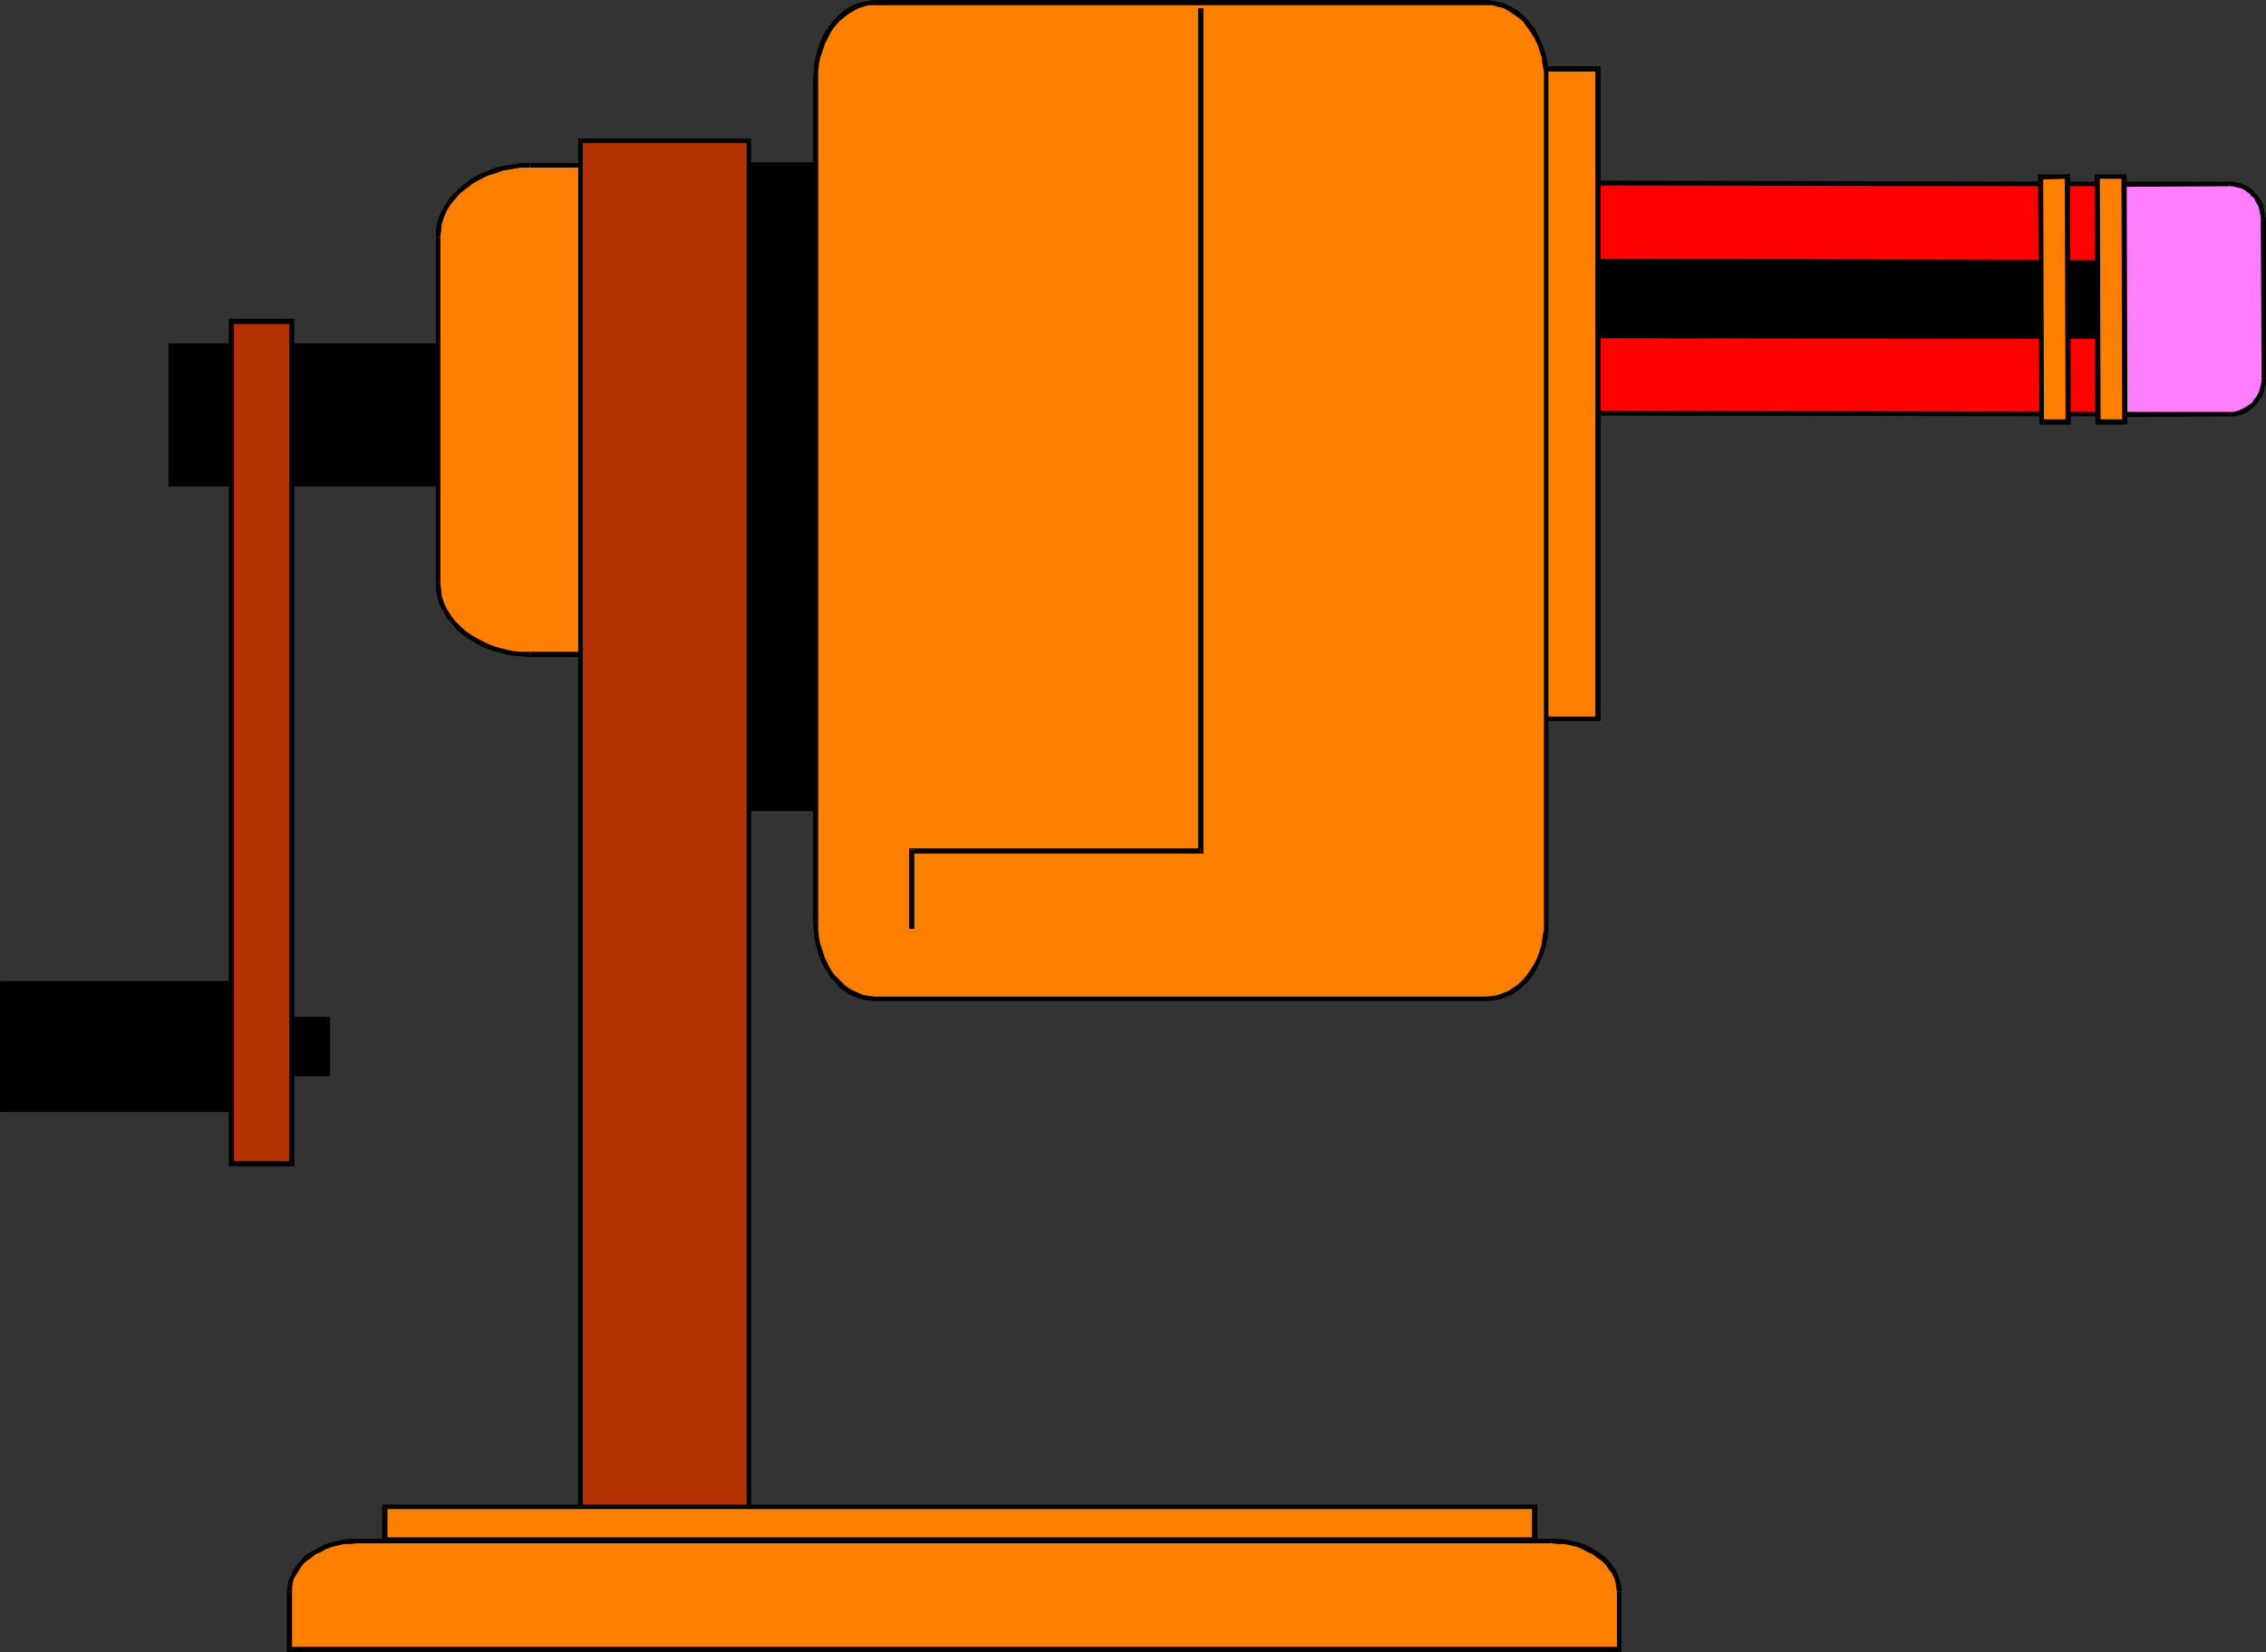 <?xml version="1.0" encoding="UTF-8" standalone="no"?>
<svg
   version="1.0"
   width="130.023mm"
   height="94.816mm"
   id="svg112"
   sodipodi:docname="Pencil Sharpener 02.wmf"
   xmlns:inkscape="http://www.inkscape.org/namespaces/inkscape"
   xmlns:sodipodi="http://sodipodi.sourceforge.net/DTD/sodipodi-0.dtd"
   xmlns="http://www.w3.org/2000/svg"
   xmlns:svg="http://www.w3.org/2000/svg">
  <rect width="100%" height="100%" fill="#333333" stroke="none"/>
  <sodipodi:namedview
     id="namedview112"
     pagecolor="#ffffff"
     bordercolor="#000000"
     borderopacity="0.25"
     inkscape:showpageshadow="2"
     inkscape:pageopacity="0.0"
     inkscape:pagecheckerboard="0"
     inkscape:deskcolor="#d1d1d1"
     inkscape:document-units="mm" />
  <defs
     id="defs1">
    <pattern
       id="WMFhbasepattern"
       patternUnits="userSpaceOnUse"
       width="6"
       height="6"
       x="0"
       y="0" />
  </defs>
  <path
     style="fill:#ff0000;fill-opacity:1;fill-rule:evenodd;stroke:none"
     d="m 220.099,39.423 240.461,0.485 0.162,49.925 -240.299,-0.323 z"
     id="path1" />
  <path
     style="fill:#000000;fill-opacity:1;fill-rule:evenodd;stroke:none"
     d="m 461.206,39.907 -0.646,-0.485 -240.461,-0.485 v 1.131 l 240.461,0.323 -0.485,-0.485 h 1.131 v -0.485 h -0.646 z"
     id="path2" />
  <path
     style="fill:#000000;fill-opacity:1;fill-rule:evenodd;stroke:none"
     d="m 460.721,90.317 0.646,-0.485 -0.162,-49.925 h -1.131 l 0.162,49.925 0.485,-0.485 v 0.969 h 0.646 v -0.485 z"
     id="path3" />
  <path
     style="fill:#000000;fill-opacity:1;fill-rule:evenodd;stroke:none"
     d="m 219.776,89.509 0.646,0.485 240.299,0.323 v -0.969 l -240.299,-0.485 0.485,0.646 h -1.131 v 0.485 h 0.646 z"
     id="path4" />
  <path
     style="fill:#000000;fill-opacity:1;fill-rule:evenodd;stroke:none"
     d="m 220.099,38.938 -0.485,0.485 0.162,50.086 h 1.131 l -0.162,-50.086 -0.646,0.646 v -1.131 h -0.485 v 0.485 z"
     id="path5" />
  <path
     style="fill:#ffffff;fill-opacity:1;fill-rule:evenodd;stroke:none"
     d="m 220.422,72.544 0.97,0.162 h 0.97 l 0.97,0.323 0.97,0.323 0.808,0.323 0.808,0.485 0.808,0.485 0.808,0.646 0.646,0.646 0.485,0.646 0.485,0.646 0.485,0.808 0.323,0.808 0.162,0.808 0.162,0.808 0.162,0.808 -0.162,0.808 v 0.808 l -0.323,0.808 -0.323,0.808 -0.485,0.646 -0.485,0.646 -0.485,0.646 -0.646,0.646 -0.808,0.485 -0.646,0.485 -0.808,0.323 -0.97,0.485 -0.808,0.162 -0.97,0.162 -0.97,0.162 -1.131,0.162 z"
     id="path6" />
  <path
     style="fill:#000000;fill-opacity:1;fill-rule:evenodd;stroke:none"
     d="m 230.926,81.269 v 0 l -0.162,-0.808 -0.162,-0.969 -0.162,-0.808 -0.323,-0.808 -0.485,-0.808 -0.646,-0.808 -0.485,-0.646 -0.646,-0.646 -0.808,-0.646 -0.808,-0.485 -0.808,-0.646 -0.97,-0.323 -0.97,-0.323 -0.97,-0.323 -0.97,-0.162 h -1.131 v 1.131 h 0.97 0.97 l 0.808,0.323 0.97,0.323 0.808,0.323 0.808,0.485 0.646,0.485 0.646,0.485 0.646,0.646 0.646,0.646 0.485,0.646 0.323,0.646 0.323,0.808 0.162,0.808 0.162,0.646 v 0.808 0 z"
     id="path7" />
  <path
     style="fill:#000000;fill-opacity:1;fill-rule:evenodd;stroke:none"
     d="m 220.422,89.994 1.131,-0.162 1.131,-0.162 0.808,-0.162 0.97,-0.162 0.97,-0.485 0.808,-0.323 0.808,-0.485 0.808,-0.646 0.646,-0.646 0.646,-0.646 0.485,-0.646 0.485,-0.808 0.323,-0.808 0.323,-0.808 v -0.808 l 0.162,-0.969 h -1.131 v 0.808 l -0.162,0.808 -0.162,0.646 -0.323,0.646 -0.323,0.646 -0.485,0.646 -0.485,0.646 -0.646,0.485 -0.646,0.485 -0.808,0.485 -0.808,0.485 -0.808,0.162 -0.808,0.323 -0.97,0.162 -0.808,0.162 h -1.131 z"
     id="path8" />
  <path
     style="fill:#000000;fill-opacity:1;fill-rule:evenodd;stroke:none"
     d="M 460.721,73.029 220.422,72.544 h 0.97 l 0.97,-0.162 0.97,-0.162 0.97,-0.323 0.808,-0.323 0.808,-0.323 0.808,-0.485 0.646,-0.485 0.646,-0.646 0.646,-0.646 0.485,-0.646 0.485,-0.646 0.323,-0.808 0.162,-0.808 0.162,-0.808 V 64.466 63.658 l -0.162,-0.808 -0.162,-0.808 -0.485,-0.646 -0.323,-0.808 -0.485,-0.646 -0.646,-0.485 -0.646,-0.646 -0.646,-0.485 -0.808,-0.485 -0.808,-0.485 -0.808,-0.323 -0.97,-0.323 -0.97,-0.162 h -0.97 l -0.97,-0.162 240.299,0.485 z"
     id="path9" />
  <path
     style="fill:#000000;fill-opacity:1;fill-rule:evenodd;stroke:none"
     d="m 220.422,72.06 v 1.131 L 460.721,73.514 V 72.544 L 220.422,72.06 v 1.131 z"
     id="path10" />
  <path
     style="fill:#000000;fill-opacity:1;fill-rule:evenodd;stroke:none"
     d="m 229.795,64.466 v 0 0.808 l -0.162,0.808 -0.323,0.646 -0.162,0.646 -0.485,0.646 -0.485,0.646 -0.485,0.646 -0.646,0.485 -0.646,0.485 -0.646,0.485 -0.808,0.323 -0.808,0.323 -0.97,0.323 -0.808,0.162 -0.97,0.162 h -0.97 v 1.131 l 1.131,-0.162 0.97,-0.162 0.97,-0.162 0.97,-0.323 0.97,-0.323 0.808,-0.323 0.808,-0.485 0.646,-0.646 0.808,-0.646 0.485,-0.646 0.646,-0.646 0.323,-0.808 0.485,-0.808 0.162,-0.808 0.162,-0.808 0.162,-0.969 v 0 z"
     id="path11" />
  <path
     style="fill:#000000;fill-opacity:1;fill-rule:evenodd;stroke:none"
     d="m 220.422,55.903 v 1.131 h 0.97 0.97 l 0.808,0.323 0.97,0.162 0.808,0.323 0.646,0.485 0.808,0.323 0.646,0.485 0.646,0.646 0.485,0.485 0.485,0.646 0.323,0.646 0.485,0.646 0.162,0.808 0.162,0.808 v 0.646 h 1.131 l -0.162,-0.808 -0.162,-0.808 -0.323,-0.969 -0.323,-0.808 -0.485,-0.646 -0.485,-0.808 -0.646,-0.646 -0.646,-0.485 -0.646,-0.646 -0.808,-0.485 -0.97,-0.323 -0.808,-0.485 -0.97,-0.323 -1.131,-0.162 -0.97,-0.162 h -0.97 v 1.131 z"
     id="path12" />
  <path
     style="fill:#000000;fill-opacity:1;fill-rule:evenodd;stroke:none"
     d="m 461.206,56.872 -0.485,-0.485 -240.299,-0.485 v 1.131 l 240.299,0.323 -0.646,-0.485 h 1.131 V 56.387 h -0.485 z"
     id="path13" />
  <path
     style="fill:#000000;fill-opacity:1;fill-rule:evenodd;stroke:none"
     d="m 460.721,73.514 0.485,-0.485 v -16.157 h -1.131 l 0.162,16.157 0.485,-0.485 v 0.969 h 0.485 v -0.485 z"
     id="path14" />
  <path
     style="fill:#ffffff;fill-opacity:1;fill-rule:evenodd;stroke:none"
     d="m 220.261,39.584 1.131,0.162 h 0.97 l 0.97,0.323 0.808,0.162 0.97,0.323 0.808,0.485 0.808,0.485 0.646,0.485 0.646,0.485 0.485,0.646 0.485,0.646 0.485,0.808 0.323,0.646 0.323,0.808 0.162,0.808 v 0.808 0.808 l -0.162,0.808 -0.323,0.808 -0.323,0.808 -0.323,0.808 -0.485,0.808 -0.646,0.646 -0.646,0.646 -0.646,0.485 -0.808,0.485 -0.808,0.485 -0.808,0.485 -0.97,0.323 -0.97,0.162 -0.97,0.162 -0.97,0.162 z"
     id="path15" />
  <path
     style="fill:#000000;fill-opacity:1;fill-rule:evenodd;stroke:none"
     d="m 230.765,47.663 v 0 -0.808 l -0.162,-0.969 -0.323,-0.808 -0.323,-0.808 -0.485,-0.646 -0.485,-0.808 -0.646,-0.646 -0.646,-0.646 -0.808,-0.485 -0.808,-0.485 -0.808,-0.485 -0.97,-0.323 -0.97,-0.323 -0.97,-0.162 -0.97,-0.162 h -1.131 v 1.131 h 0.97 0.97 l 0.97,0.323 0.808,0.162 0.808,0.323 0.808,0.485 0.808,0.323 0.646,0.485 0.646,0.485 0.485,0.646 0.485,0.646 0.323,0.646 0.323,0.646 0.323,0.808 0.162,0.808 v 0.646 0 z"
     id="path16" />
  <path
     style="fill:#000000;fill-opacity:1;fill-rule:evenodd;stroke:none"
     d="m 220.422,57.034 1.131,-0.162 0.97,-0.162 0.97,-0.162 0.97,-0.323 0.808,-0.485 0.97,-0.485 0.808,-0.485 0.646,-0.646 0.808,-0.646 0.485,-0.808 0.485,-0.808 0.485,-0.646 0.323,-0.808 0.323,-0.969 0.162,-0.808 v -0.969 h -0.97 v 0.808 l -0.162,0.808 -0.323,0.646 -0.323,0.808 -0.323,0.646 -0.485,0.808 -0.485,0.485 -0.646,0.646 -0.646,0.485 -0.808,0.646 -0.808,0.323 -0.808,0.485 -0.808,0.323 -0.97,0.162 -0.808,0.162 h -0.97 z"
     id="path17" />
  <path
     style="fill:#ff7fff;fill-opacity:1;fill-rule:evenodd;stroke:none"
     d="m 454.742,39.907 h 28.765 0.646 l 0.808,0.162 0.646,0.162 0.646,0.323 0.808,0.323 0.485,0.323 0.646,0.485 0.485,0.485 0.485,0.485 0.485,0.646 0.323,0.646 0.323,0.646 0.162,0.808 0.162,0.646 0.162,0.808 v 0.808 l 0.162,34.414 v 0.808 l -0.162,0.646 -0.162,0.808 -0.162,0.808 -0.323,0.646 -0.485,0.646 -0.323,0.485 -0.485,0.646 -0.485,0.485 -0.646,0.485 -0.646,0.323 -0.646,0.323 -0.646,0.323 -0.646,0.162 -0.646,0.162 h -0.808 -28.765 z"
     id="path18" />
  <path
     style="fill:#000000;fill-opacity:1;fill-rule:evenodd;stroke:none"
     d="m 483.507,39.423 v 0 h -28.765 v 1.131 l 28.765,-0.162 v 0 z"
     id="path19" />
  <path
     style="fill:#000000;fill-opacity:1;fill-rule:evenodd;stroke:none"
     d="m 491.425,47.663 v 0 l -0.162,-0.808 -0.162,-0.808 -0.162,-0.808 -0.162,-0.808 -0.323,-0.646 -0.485,-0.808 -0.485,-0.646 -0.485,-0.485 -0.485,-0.646 -0.646,-0.485 -0.646,-0.323 -0.646,-0.323 -0.808,-0.323 -0.646,-0.162 -0.808,-0.162 h -0.808 v 0.969 h 0.646 l 0.646,0.162 0.646,0.162 0.646,0.162 0.646,0.323 0.646,0.485 0.485,0.323 0.323,0.485 0.646,0.485 0.323,0.646 0.323,0.646 0.323,0.485 0.162,0.808 0.162,0.646 0.162,0.808 v 0.646 0 h 1.131 z"
     id="path20" />
  <path
     style="fill:#000000;fill-opacity:1;fill-rule:evenodd;stroke:none"
     d="m 491.425,82.077 v 0 -34.414 h -1.131 l 0.162,34.414 v 0 z"
     id="path21" />
  <path
     style="fill:#000000;fill-opacity:1;fill-rule:evenodd;stroke:none"
     d="m 483.668,90.317 v 0 h 0.808 l 0.808,-0.162 0.646,-0.162 0.808,-0.323 0.646,-0.323 0.646,-0.485 0.646,-0.485 0.485,-0.485 0.485,-0.646 0.485,-0.646 0.485,-0.646 0.162,-0.646 0.323,-0.808 0.162,-0.808 0.162,-0.808 v -0.808 h -0.97 v 0.646 l -0.162,0.808 -0.162,0.646 -0.162,0.646 -0.323,0.646 -0.323,0.646 -0.485,0.485 -0.323,0.646 -0.646,0.485 -0.485,0.323 -0.485,0.323 -0.646,0.323 -0.646,0.323 -0.646,0.162 -0.646,0.162 h -0.646 v 0 0.969 z"
     id="path22" />
  <path
     style="fill:#000000;fill-opacity:1;fill-rule:evenodd;stroke:none"
     d="m 454.419,89.832 0.485,0.646 28.765,-0.162 v -0.969 h -28.765 l 0.646,0.485 h -1.131 v 0.646 h 0.485 z"
     id="path23" />
  <path
     style="fill:#000000;fill-opacity:1;fill-rule:evenodd;stroke:none"
     d="m 454.742,39.423 -0.485,0.485 0.162,49.925 h 1.131 l -0.162,-49.925 -0.646,0.646 v -1.131 h -0.485 v 0.485 z"
     id="path24" />
  <path
     style="fill:#ff7f00;fill-opacity:1;fill-rule:evenodd;stroke:none"
     d="m 442.622,38.292 h 5.818 l 0.162,53.156 -5.818,0.162 z"
     id="path25" />
  <path
     style="fill:#000000;fill-opacity:1;fill-rule:evenodd;stroke:none"
     d="m 448.924,38.292 -0.485,-0.485 h -5.818 v 1.131 l 5.818,-0.162 -0.646,-0.485 h 1.131 v -0.485 h -0.485 z"
     id="path26" />
  <path
     style="fill:#000000;fill-opacity:1;fill-rule:evenodd;stroke:none"
     d="m 448.601,92.094 0.485,-0.646 -0.162,-53.156 h -1.131 l 0.162,53.156 0.646,-0.485 v 1.131 h 0.485 v -0.646 z"
     id="path27" />
  <path
     style="fill:#000000;fill-opacity:1;fill-rule:evenodd;stroke:none"
     d="m 442.299,91.609 0.485,0.485 h 5.818 v -1.131 h -5.818 l 0.485,0.646 h -0.97 v 0.485 h 0.485 z"
     id="path28" />
  <path
     style="fill:#000000;fill-opacity:1;fill-rule:evenodd;stroke:none"
     d="m 442.622,37.807 -0.646,0.485 0.323,53.318 h 0.97 l -0.162,-53.318 -0.485,0.646 v -1.131 h -0.646 v 0.485 z"
     id="path29" />
  <path
     style="fill:#ff7f00;fill-opacity:1;fill-rule:evenodd;stroke:none"
     d="m 454.742,38.292 h 5.818 l 0.162,53.156 h -5.818 z"
     id="path30" />
  <path
     style="fill:#000000;fill-opacity:1;fill-rule:evenodd;stroke:none"
     d="m 461.206,38.292 -0.646,-0.485 h -5.818 v 0.969 h 5.818 l -0.485,-0.485 h 1.131 v -0.485 h -0.646 z"
     id="path31" />
  <path
     style="fill:#000000;fill-opacity:1;fill-rule:evenodd;stroke:none"
     d="m 460.721,92.094 0.646,-0.646 -0.162,-53.156 h -1.131 l 0.162,53.156 0.485,-0.485 v 1.131 l 0.646,-0.162 v -0.485 z"
     id="path32" />
  <path
     style="fill:#000000;fill-opacity:1;fill-rule:evenodd;stroke:none"
     d="m 454.419,91.448 0.485,0.646 h 5.818 v -1.131 h -5.818 l 0.646,0.485 h -1.131 v 0.646 h 0.485 z"
     id="path33" />
  <path
     style="fill:#000000;fill-opacity:1;fill-rule:evenodd;stroke:none"
     d="m 454.742,37.807 -0.485,0.485 0.162,53.156 h 1.131 l -0.162,-53.156 -0.646,0.485 v -0.969 h -0.485 v 0.485 z"
     id="path34" />
  <path
     style="fill:#ccb299;fill-opacity:1;fill-rule:evenodd;stroke:none"
     d="m 220.584,89.347 h 0.97 l 0.97,-0.162 0.97,-0.162 0.97,-0.323 0.808,-0.323 0.808,-0.323 0.808,-0.485 0.646,-0.646 0.646,-0.485 0.646,-0.646 0.485,-0.646 0.323,-0.808 0.485,-0.646 0.162,-0.808 0.162,-0.808 v -0.808 -0.808 l -0.162,-0.808 -0.323,-0.808 -0.323,-0.808 -0.323,-0.808 -0.485,-0.646 -0.646,-0.646 -0.646,-0.646 -0.646,-0.646 -0.808,-0.485 -0.808,-0.485 -0.808,-0.323 -0.97,-0.323 -0.97,-0.323 -0.97,-0.162 h -0.97 v 0 h 0.97 l 0.97,-0.162 0.97,-0.162 0.97,-0.323 0.808,-0.323 0.808,-0.323 0.808,-0.485 0.646,-0.646 0.646,-0.485 0.646,-0.646 0.485,-0.646 0.323,-0.808 0.323,-0.646 0.323,-0.808 0.162,-0.808 V 64.466 63.658 l -0.162,-0.808 -0.323,-0.808 -0.323,-0.808 -0.485,-0.646 -0.485,-0.646 -0.485,-0.646 -0.646,-0.485 -0.808,-0.646 -0.646,-0.323 -0.808,-0.485 -0.97,-0.323 -0.97,-0.323 -0.808,-0.162 -0.97,-0.162 h -1.131 v 0 h 1.131 l 0.97,-0.162 0.808,-0.323 0.97,-0.323 0.97,-0.323 0.808,-0.485 0.646,-0.485 0.808,-0.646 0.646,-0.646 0.485,-0.646 0.485,-0.646 0.485,-0.808 0.323,-0.808 0.162,-0.808 0.162,-0.808 0.162,-0.808 -0.162,-0.808 -0.162,-0.808 -0.162,-0.808 -0.323,-0.808 -0.485,-0.646 -0.485,-0.646 -0.485,-0.646 -0.646,-0.485 -0.808,-0.485 -0.808,-0.485 -0.808,-0.485 -0.808,-0.323 -0.97,-0.323 -0.97,-0.162 -0.97,-0.162 h -0.97 l -0.162,-0.162 0.162,49.925 z"
     id="path35" />
  <path
     style="fill:#000000;fill-opacity:1;fill-rule:evenodd;stroke:none"
     d="m 229.957,81.269 v 0 0.646 l -0.162,0.808 -0.162,0.808 -0.323,0.646 -0.485,0.646 -0.323,0.646 -0.646,0.485 -0.485,0.646 -0.808,0.485 -0.646,0.485 -0.808,0.323 -0.808,0.323 -0.808,0.323 -0.97,0.162 -0.97,0.162 h -0.97 v 0.969 h 1.131 l 0.97,-0.162 0.97,-0.162 0.97,-0.323 0.97,-0.323 0.808,-0.485 0.808,-0.485 0.646,-0.485 0.808,-0.646 0.485,-0.646 0.646,-0.646 0.323,-0.808 0.323,-0.808 0.323,-0.808 0.162,-0.969 0.162,-0.808 v 0 z"
     id="path36" />
  <path
     style="fill:#000000;fill-opacity:1;fill-rule:evenodd;stroke:none"
     d="m 220.584,72.06 v 0.969 h 0.97 l 0.808,0.162 0.97,0.323 0.808,0.323 0.97,0.323 0.808,0.485 0.646,0.485 0.646,0.485 0.646,0.646 0.485,0.646 0.485,0.646 0.485,0.646 0.162,0.808 0.323,0.808 0.162,0.646 v 0.808 h 1.131 l -0.162,-0.969 -0.162,-0.808 -0.323,-0.808 -0.323,-0.808 -0.485,-0.808 -0.485,-0.808 -0.485,-0.808 -0.808,-0.646 -0.646,-0.646 -0.808,-0.485 -0.97,-0.485 -0.808,-0.323 -0.97,-0.323 -0.97,-0.323 -1.131,-0.162 h -0.97 v 0.969 z"
     id="path37" />
  <path
     style="fill:#000000;fill-opacity:1;fill-rule:evenodd;stroke:none"
     d="m 220.584,72.06 v 0.485 0 0 0 0.485 z"
     id="path38" />
  <path
     style="fill:#000000;fill-opacity:1;fill-rule:evenodd;stroke:none"
     d="m 229.957,64.466 v 0 0.646 l -0.162,0.808 -0.323,0.808 -0.323,0.646 -0.323,0.646 -0.485,0.646 -0.485,0.485 -0.646,0.646 -0.646,0.485 -0.646,0.485 -0.808,0.323 -0.97,0.323 -0.808,0.323 -0.808,0.162 -0.97,0.162 h -0.97 v 0.969 h 0.97 l 1.131,-0.162 0.97,-0.162 0.97,-0.323 0.808,-0.323 0.97,-0.485 0.646,-0.485 0.808,-0.485 0.646,-0.646 0.646,-0.646 0.485,-0.646 0.485,-0.808 0.323,-0.808 0.323,-0.808 0.162,-0.969 v -0.808 0 z"
     id="path39" />
  <path
     style="fill:#000000;fill-opacity:1;fill-rule:evenodd;stroke:none"
     d="m 220.422,55.903 v 0.969 h 0.97 l 0.97,0.162 0.97,0.162 0.808,0.323 0.808,0.323 0.808,0.323 0.808,0.485 0.646,0.485 0.646,0.485 0.485,0.646 0.485,0.646 0.323,0.646 0.323,0.646 0.323,0.646 0.162,0.808 v 0.808 h 0.97 v -0.969 l -0.162,-0.808 -0.323,-0.808 -0.323,-0.808 -0.485,-0.808 -0.485,-0.646 -0.646,-0.646 -0.646,-0.646 -0.808,-0.485 -0.808,-0.485 -0.808,-0.485 -0.97,-0.323 -0.97,-0.323 -0.97,-0.162 -0.97,-0.162 h -1.131 v 0.969 z"
     id="path40" />
  <path
     style="fill:#000000;fill-opacity:1;fill-rule:evenodd;stroke:none"
     d="m 220.422,55.903 v 0.485 0 0 0 0.485 z"
     id="path41" />
  <path
     style="fill:#000000;fill-opacity:1;fill-rule:evenodd;stroke:none"
     d="m 229.795,47.663 v 0 0.808 l -0.162,0.646 -0.162,0.808 -0.323,0.808 -0.323,0.646 -0.646,0.646 -0.485,0.646 -0.646,0.646 -0.646,0.485 -0.646,0.646 -0.808,0.323 -0.808,0.485 -0.808,0.162 -0.97,0.323 -0.97,0.162 h -0.97 v 0.969 h 1.131 l 0.97,-0.162 0.97,-0.162 0.97,-0.485 0.97,-0.323 0.808,-0.485 0.808,-0.485 0.808,-0.646 0.646,-0.646 0.646,-0.808 0.485,-0.808 0.485,-0.808 0.323,-0.808 0.162,-0.808 0.162,-0.808 0.162,-0.969 v 0 z"
     id="path42" />
  <path
     style="fill:#000000;fill-opacity:1;fill-rule:evenodd;stroke:none"
     d="m 220.099,39.907 0.323,0.162 h 0.97 l 0.97,0.162 0.808,0.162 0.97,0.323 0.808,0.323 0.808,0.485 0.646,0.323 0.808,0.485 0.485,0.485 0.646,0.646 0.485,0.646 0.323,0.646 0.323,0.646 0.162,0.808 0.162,0.646 v 0.808 h 1.131 l -0.162,-0.969 -0.162,-0.808 -0.162,-0.808 -0.323,-0.808 -0.485,-0.808 -0.646,-0.646 -0.485,-0.646 -0.646,-0.646 -0.808,-0.485 -0.808,-0.485 -0.808,-0.485 -0.97,-0.323 -0.97,-0.323 -0.97,-0.162 -0.97,-0.162 h -1.131 l 0.323,0.162 -0.646,0.646 v 0.162 h 0.323 z"
     id="path43" />
  <path
     style="fill:#000000;fill-opacity:1;fill-rule:evenodd;stroke:none"
     d="m 220.745,39.423 -0.808,0.323 0.162,0.162 0.646,-0.646 -0.162,-0.162 -0.808,0.323 0.808,-0.323 -0.808,-1.131 v 1.454 z"
     id="path44" />
  <path
     style="fill:#000000;fill-opacity:1;fill-rule:evenodd;stroke:none"
     d="m 220.261,88.863 0.646,0.485 -0.162,-49.925 h -0.97 l 0.162,49.925 0.646,0.485 -0.646,-0.485 v 0.646 l 0.646,-0.162 z"
     id="path45" />
  <path
     style="fill:#000000;fill-opacity:1;fill-rule:evenodd;stroke:none"
     d="m 220.584,88.863 h -0.162 -0.162 l 0.323,0.969 h 0.162 -0.162 v -0.969 0 h -0.162 z"
     id="path46" />
  <path
     style="fill:#000000;fill-opacity:1;fill-rule:evenodd;stroke:none"
     d="M 71.104,232.82 V 221.026 H 56.722 v 11.794 z"
     id="path47" />
  <path
     style="fill:#000000;fill-opacity:1;fill-rule:evenodd;stroke:none"
     d="m 71.104,221.672 -0.646,-0.646 v 11.794 h 1.131 v -11.794 l -0.485,-0.485 0.485,0.485 v -0.485 h -0.485 z"
     id="path48" />
  <path
     style="fill:#000000;fill-opacity:1;fill-rule:evenodd;stroke:none"
     d="m 57.206,221.026 -0.485,0.646 h 14.382 v -1.131 H 56.722 l -0.646,0.485 0.646,-0.485 h -0.646 v 0.485 z"
     id="path49" />
  <path
     style="fill:#000000;fill-opacity:1;fill-rule:evenodd;stroke:none"
     d="m 56.722,232.335 0.485,0.485 v -11.794 h -1.131 v 11.794 l 0.646,0.646 -0.646,-0.646 v 0.646 h 0.646 z"
     id="path50" />
  <path
     style="fill:#000000;fill-opacity:1;fill-rule:evenodd;stroke:none"
     d="m 70.458,232.82 0.646,-0.485 H 56.722 v 1.131 h 14.382 l 0.485,-0.646 -0.485,0.646 h 0.485 v -0.646 z"
     id="path51" />
  <path
     style="fill:#000000;fill-opacity:1;fill-rule:evenodd;stroke:none"
     d="M 0.485,240.737 V 213.27 H 58.014 v 27.467 z"
     id="path52" />
  <path
     style="fill:#000000;fill-opacity:1;fill-rule:evenodd;stroke:none"
     d="M 0.485,212.786 0,213.27 v 27.467 h 1.131 v -27.467 l -0.646,0.485 v -0.969 H 0 v 0.485 z"
     id="path53" />
  <path
     style="fill:#000000;fill-opacity:1;fill-rule:evenodd;stroke:none"
     d="m 58.499,213.27 -0.485,-0.485 H 0.485 v 0.969 H 58.014 l -0.646,-0.485 h 1.131 v -0.485 h -0.485 z"
     id="path54" />
  <path
     style="fill:#000000;fill-opacity:1;fill-rule:evenodd;stroke:none"
     d="m 58.014,241.222 0.485,-0.485 v -27.467 h -1.131 v 27.467 l 0.646,-0.646 v 1.131 h 0.485 v -0.485 z"
     id="path55" />
  <path
     style="fill:#000000;fill-opacity:1;fill-rule:evenodd;stroke:none"
     d="m 0,240.737 0.485,0.485 H 58.014 v -1.131 H 0.485 l 0.646,0.646 H 0 v 0.485 h 0.485 z"
     id="path56" />
  <path
     style="fill:#ff7f00;fill-opacity:1;fill-rule:evenodd;stroke:none"
     d="m 148.349,142.019 h -33.451 l -1.939,-0.162 -1.939,-0.162 -1.939,-0.485 -1.939,-0.485 -1.616,-0.646 -1.778,-0.808 -1.454,-0.808 -1.454,-1.131 -1.293,-0.969 -1.131,-1.293 -0.97,-1.293 -0.808,-1.293 -0.808,-1.454 -0.485,-1.454 -0.162,-1.616 -0.162,-1.616 V 51.379 l 0.162,-1.616 0.162,-1.454 0.485,-1.454 0.808,-1.454 0.808,-1.454 0.97,-1.293 1.131,-1.131 1.293,-1.131 1.454,-0.969 1.454,-0.969 1.778,-0.808 1.616,-0.485 1.939,-0.646 1.939,-0.323 1.939,-0.323 h 1.939 33.451 z"
     id="path57" />
  <path
     style="fill:#000000;fill-opacity:1;fill-rule:evenodd;stroke:none"
     d="m 114.897,142.503 v 0 h 33.451 v -1.131 h -33.451 v 0 z"
     id="path58" />
  <path
     style="fill:#000000;fill-opacity:1;fill-rule:evenodd;stroke:none"
     d="m 94.536,126.346 v 0 1.777 l 0.323,1.454 0.485,1.616 0.808,1.454 0.808,1.454 1.131,1.293 1.131,1.293 1.293,1.131 1.454,0.969 1.616,0.969 1.616,0.808 1.778,0.646 1.939,0.485 1.939,0.485 1.939,0.162 2.101,0.162 v -1.131 h -1.939 l -1.939,-0.162 -1.939,-0.485 -1.778,-0.485 -1.616,-0.646 -1.616,-0.808 -1.454,-0.808 -1.454,-0.969 -1.293,-1.131 -1.131,-1.131 -0.97,-1.293 -0.808,-1.293 -0.646,-1.293 -0.485,-1.454 -0.162,-1.454 -0.162,-1.616 v 0 z"
     id="path59" />
  <path
     style="fill:#000000;fill-opacity:1;fill-rule:evenodd;stroke:none"
     d="m 94.536,51.379 v 0 74.968 h 0.97 v -74.968 0 z"
     id="path60" />
  <path
     style="fill:#000000;fill-opacity:1;fill-rule:evenodd;stroke:none"
     d="m 114.897,35.383 v 0 h -2.101 l -1.939,0.323 -1.939,0.323 -1.939,0.485 -1.778,0.808 -1.616,0.646 -1.616,0.969 -1.454,1.131 -1.293,1.131 -1.131,1.131 -1.131,1.454 -0.808,1.293 -0.808,1.616 -0.485,1.454 -0.323,1.616 v 1.616 h 0.97 l 0.162,-1.454 0.162,-1.454 0.485,-1.454 0.646,-1.454 0.808,-1.293 0.97,-1.131 1.131,-1.293 1.293,-0.969 1.454,-1.131 1.454,-0.808 1.616,-0.808 1.616,-0.485 1.778,-0.646 1.939,-0.323 1.939,-0.323 h 1.939 v 0 z"
     id="path61" />
  <path
     style="fill:#000000;fill-opacity:1;fill-rule:evenodd;stroke:none"
     d="m 148.833,35.868 -0.485,-0.485 h -33.451 v 0.969 h 33.451 l -0.485,-0.485 h 0.97 v -0.485 h -0.485 z"
     id="path62" />
  <path
     style="fill:#000000;fill-opacity:1;fill-rule:evenodd;stroke:none"
     d="m 148.349,142.503 0.485,-0.485 V 35.868 h -0.97 V 142.019 l 0.485,-0.646 v 1.131 h 0.485 v -0.485 z"
     id="path63" />
  <path
     style="fill:#000000;fill-opacity:1;fill-rule:evenodd;stroke:none"
     d="M 150.773,175.463 V 35.868 h 41.693 V 175.463 Z"
     id="path64" />
  <path
     style="fill:#000000;fill-opacity:1;fill-rule:evenodd;stroke:none"
     d="m 150.773,35.222 -0.646,0.646 V 175.463 h 1.131 V 35.868 l -0.485,0.485 V 35.222 h -0.646 v 0.646 z"
     id="path65" />
  <path
     style="fill:#000000;fill-opacity:1;fill-rule:evenodd;stroke:none"
     d="m 193.112,35.868 -0.646,-0.646 h -41.693 v 1.131 h 41.693 l -0.485,-0.485 h 1.131 V 35.222 h -0.646 z"
     id="path66" />
  <path
     style="fill:#000000;fill-opacity:1;fill-rule:evenodd;stroke:none"
     d="m 192.465,175.948 0.646,-0.485 V 35.868 h -1.131 V 175.463 l 0.485,-0.485 v 0.969 h 0.646 v -0.485 z"
     id="path67" />
  <path
     style="fill:#000000;fill-opacity:1;fill-rule:evenodd;stroke:none"
     d="m 150.126,175.463 0.646,0.485 h 41.693 v -0.969 h -41.693 l 0.485,0.485 h -1.131 v 0.485 h 0.646 z"
     id="path68" />
  <path
     style="fill:#ff7f00;fill-opacity:1;fill-rule:evenodd;stroke:none"
     d="M 346.47,155.914 V 14.864 H 317.867 V 155.914 Z"
     id="path69" />
  <path
     style="fill:#000000;fill-opacity:1;fill-rule:evenodd;stroke:none"
     d="m 346.47,15.511 -0.485,-0.646 V 155.914 h 1.131 V 14.864 l -0.646,-0.485 0.646,0.485 v -0.485 h -0.646 z"
     id="path70" />
  <path
     style="fill:#000000;fill-opacity:1;fill-rule:evenodd;stroke:none"
     d="m 318.352,14.864 -0.485,0.646 h 28.603 v -1.131 h -28.603 l -0.646,0.485 0.646,-0.485 h -0.646 v 0.485 z"
     id="path71" />
  <path
     style="fill:#000000;fill-opacity:1;fill-rule:evenodd;stroke:none"
     d="m 317.867,155.429 0.485,0.485 V 14.864 h -1.131 V 155.914 l 0.646,0.485 -0.646,-0.485 v 0.485 h 0.646 z"
     id="path72" />
  <path
     style="fill:#000000;fill-opacity:1;fill-rule:evenodd;stroke:none"
     d="m 345.985,155.914 0.485,-0.485 h -28.603 v 0.969 h 28.603 l 0.646,-0.485 -0.646,0.485 h 0.646 v -0.485 z"
     id="path73" />
  <path
     style="fill:#ff7f00;fill-opacity:1;fill-rule:evenodd;stroke:none"
     d="m 189.718,216.663 -1.293,-0.162 -1.293,-0.162 -1.293,-0.485 -1.131,-0.485 -1.131,-0.808 -0.97,-0.808 -1.131,-0.969 -0.808,-0.969 -0.808,-1.293 -0.808,-1.293 -0.646,-1.293 -0.485,-1.454 -0.485,-1.616 -0.323,-1.454 -0.162,-1.777 V 200.022 17.288 15.511 l 0.162,-1.616 0.323,-1.616 0.485,-1.454 0.485,-1.454 0.646,-1.454 0.808,-1.293 0.808,-1.131 0.808,-1.131 1.131,-0.969 0.97,-0.808 1.131,-0.646 1.131,-0.646 1.293,-0.323 1.293,-0.323 h 1.293 132.673 1.293 l 1.293,0.323 1.293,0.323 1.131,0.646 1.131,0.646 1.131,0.808 0.97,0.969 0.97,1.131 0.808,1.131 0.646,1.293 0.646,1.454 0.646,1.454 0.485,1.454 0.323,1.616 0.162,1.616 v 1.777 182.734 1.616 l -0.162,1.777 -0.323,1.454 -0.485,1.616 -0.646,1.454 -0.646,1.293 -0.646,1.293 -0.808,1.293 -0.97,0.969 -0.97,0.969 -1.131,0.808 -1.131,0.808 -1.131,0.485 -1.293,0.485 -1.293,0.162 -1.293,0.162 z"
     id="path74" />
  <path
     style="fill:#000000;fill-opacity:1;fill-rule:evenodd;stroke:none"
     d="m 176.305,200.022 v 0 l 0.162,1.616 0.162,1.777 0.323,1.616 0.485,1.616 0.485,1.454 0.646,1.454 0.808,1.293 0.808,1.293 0.97,0.969 0.97,1.131 1.131,0.808 1.131,0.808 1.293,0.485 1.293,0.485 1.454,0.162 1.293,0.162 v -0.969 l -1.293,-0.162 -1.131,-0.162 -1.131,-0.485 -1.131,-0.485 -1.131,-0.646 -0.97,-0.808 -0.97,-0.969 -0.97,-0.969 -0.808,-1.131 -0.646,-1.293 -0.646,-1.293 -0.485,-1.454 -0.485,-1.454 -0.323,-1.616 -0.162,-1.616 v -1.616 0 z"
     id="path75" />
  <path
     style="fill:#000000;fill-opacity:1;fill-rule:evenodd;stroke:none"
     d="m 176.305,17.288 v 0 182.734 h 1.131 v -182.734 0 z"
     id="path76" />
  <path
     style="fill:#000000;fill-opacity:1;fill-rule:evenodd;stroke:none"
     d="m 189.718,0 v 0 l -1.293,0.162 -1.454,0.323 -1.293,0.323 -1.293,0.646 -1.131,0.646 -1.131,0.969 -0.97,0.969 -0.97,1.131 -0.808,1.131 -0.808,1.293 -0.646,1.454 -0.485,1.454 -0.485,1.616 -0.323,1.616 -0.162,1.777 -0.162,1.777 h 1.131 v -1.777 l 0.162,-1.616 0.323,-1.454 0.485,-1.454 0.485,-1.454 0.646,-1.293 0.646,-1.293 0.808,-1.131 0.97,-1.131 0.97,-0.808 0.97,-0.808 1.131,-0.646 1.131,-0.646 1.131,-0.323 1.131,-0.323 h 1.293 v 0 z"
     id="path77" />
  <path
     style="fill:#000000;fill-opacity:1;fill-rule:evenodd;stroke:none"
     d="M 322.392,0 V 0 H 189.718 v 1.131 h 132.673 v 0 z"
     id="path78" />
  <path
     style="fill:#000000;fill-opacity:1;fill-rule:evenodd;stroke:none"
     d="m 335.804,17.288 v 0 -1.777 l -0.162,-1.777 -0.323,-1.616 -0.485,-1.616 -0.646,-1.454 -0.646,-1.454 -0.646,-1.293 -0.97,-1.131 -0.808,-1.131 -1.131,-0.969 -1.131,-0.969 -1.131,-0.646 -1.293,-0.646 -1.293,-0.323 L 323.846,0.162 322.392,0 v 1.131 h 1.293 l 1.131,0.323 1.293,0.323 1.131,0.646 0.97,0.646 1.131,0.808 0.97,0.808 0.808,1.131 0.808,1.131 0.808,1.293 0.646,1.293 0.485,1.454 0.485,1.454 0.162,1.454 0.323,1.616 v 1.777 0 z"
     id="path79" />
  <path
     style="fill:#000000;fill-opacity:1;fill-rule:evenodd;stroke:none"
     d="m 335.804,200.022 v 0 -182.734 h -0.97 v 182.734 0 z"
     id="path80" />
  <path
     style="fill:#000000;fill-opacity:1;fill-rule:evenodd;stroke:none"
     d="m 322.392,217.148 v 0 l 1.454,-0.162 1.293,-0.162 1.293,-0.485 1.293,-0.485 1.131,-0.808 1.131,-0.808 1.131,-1.131 0.808,-0.969 0.97,-1.293 0.646,-1.293 0.646,-1.454 0.646,-1.454 0.485,-1.616 0.323,-1.616 0.162,-1.777 v -1.616 h -0.97 v 1.616 l -0.323,1.616 -0.162,1.616 -0.485,1.454 -0.485,1.454 -0.646,1.293 -0.808,1.293 -0.808,1.131 -0.808,0.969 -0.97,0.969 -1.131,0.808 -0.97,0.646 -1.131,0.485 -1.293,0.485 -1.131,0.162 -1.293,0.162 v 0 z"
     id="path81" />
  <path
     style="fill:#000000;fill-opacity:1;fill-rule:evenodd;stroke:none"
     d="m 189.718,217.148 v 0 h 132.673 v -0.969 H 189.718 v 0 z"
     id="path82" />
  <path
     style="fill:#b23200;fill-opacity:1;fill-rule:evenodd;stroke:none"
     d="M 125.886,328.145 V 30.536 h 36.522 V 328.145 Z"
     id="path83" />
  <path
     style="fill:#000000;fill-opacity:1;fill-rule:evenodd;stroke:none"
     d="m 125.886,30.052 -0.485,0.485 V 328.145 h 0.97 V 30.536 l -0.485,0.485 v -0.969 h -0.485 v 0.485 z"
     id="path84" />
  <path
     style="fill:#000000;fill-opacity:1;fill-rule:evenodd;stroke:none"
     d="m 162.893,30.536 -0.485,-0.485 h -36.522 v 0.969 h 36.522 l -0.485,-0.485 h 0.97 v -0.485 h -0.485 z"
     id="path85" />
  <path
     style="fill:#000000;fill-opacity:1;fill-rule:evenodd;stroke:none"
     d="m 162.408,328.63 0.485,-0.485 V 30.536 h -0.97 V 328.145 l 0.485,-0.485 v 0.969 h 0.485 v -0.485 z"
     id="path86" />
  <path
     style="fill:#000000;fill-opacity:1;fill-rule:evenodd;stroke:none"
     d="m 125.401,328.145 0.485,0.485 h 36.522 v -0.969 h -36.522 l 0.485,0.485 h -0.97 v 0.485 h 0.485 z"
     id="path87" />
  <path
     style="fill:#ff7f00;fill-opacity:1;fill-rule:evenodd;stroke:none"
     d="m 62.701,357.712 v -12.441 l 0.162,-1.131 0.162,-1.131 0.485,-0.969 0.485,-0.969 0.485,-0.969 0.808,-0.969 0.808,-0.808 0.97,-0.808 1.131,-0.646 1.131,-0.646 1.131,-0.646 1.293,-0.485 1.293,-0.323 1.454,-0.323 h 1.454 l 1.454,-0.162 H 336.451 l 1.616,0.162 h 1.454 l 1.293,0.323 1.454,0.323 1.293,0.485 1.131,0.646 1.131,0.646 0.97,0.646 0.97,0.808 0.808,0.808 0.808,0.969 0.646,0.969 0.485,0.969 0.323,0.969 0.323,1.131 v 1.131 12.441 z"
     id="path88" />
  <path
     style="fill:#000000;fill-opacity:1;fill-rule:evenodd;stroke:none"
     d="m 62.216,345.272 v 0 12.441 h 1.131 v -12.441 0 z"
     id="path89" />
  <path
     style="fill:#000000;fill-opacity:1;fill-rule:evenodd;stroke:none"
     d="m 77.406,333.8 v 0 h -1.454 l -1.454,0.162 -1.454,0.323 -1.454,0.323 -1.293,0.485 -1.293,0.646 -1.131,0.646 -1.131,0.646 -0.97,0.808 -0.808,0.969 -0.808,0.969 -0.646,0.969 -0.485,1.131 -0.485,1.131 -0.162,1.131 -0.162,1.131 h 1.131 v -0.969 l 0.162,-1.131 0.323,-0.969 0.646,-0.969 0.485,-0.808 0.646,-0.969 0.808,-0.808 0.97,-0.646 0.97,-0.808 1.131,-0.485 1.131,-0.646 1.293,-0.485 1.293,-0.323 1.293,-0.323 h 1.454 l 1.454,-0.162 v 0 z"
     id="path90" />
  <path
     style="fill:#000000;fill-opacity:1;fill-rule:evenodd;stroke:none"
     d="m 336.451,333.8 v 0 H 77.406 v 0.969 H 336.451 v 0 z"
     id="path91" />
  <path
     style="fill:#000000;fill-opacity:1;fill-rule:evenodd;stroke:none"
     d="m 351.641,345.272 v 0 -1.131 l -0.323,-1.131 -0.323,-1.131 -0.485,-1.131 -0.646,-0.969 -0.808,-0.969 -0.808,-0.969 -1.131,-0.808 -0.97,-0.646 -1.131,-0.646 -1.293,-0.646 -1.293,-0.485 -1.454,-0.323 -1.454,-0.323 -1.454,-0.162 h -1.616 v 0.969 l 1.454,0.162 h 1.454 l 1.454,0.323 1.293,0.323 1.131,0.485 1.131,0.646 1.131,0.485 0.97,0.808 0.97,0.646 0.808,0.808 0.646,0.969 0.646,0.808 0.485,0.969 0.323,0.969 0.162,1.131 0.162,0.969 v 0 z"
     id="path92" />
  <path
     style="fill:#000000;fill-opacity:1;fill-rule:evenodd;stroke:none"
     d="m 351.156,358.359 0.485,-0.646 v -12.441 h -0.97 v 12.441 l 0.485,-0.485 v 1.131 h 0.485 v -0.646 z"
     id="path93" />
  <path
     style="fill:#000000;fill-opacity:1;fill-rule:evenodd;stroke:none"
     d="m 62.216,357.712 0.485,0.646 H 351.156 v -1.131 H 62.701 l 0.646,0.485 h -1.131 v 0.646 h 0.485 z"
     id="path94" />
  <path
     style="fill:#ff7f00;fill-opacity:1;fill-rule:evenodd;stroke:none"
     d="m 332.896,326.853 v 7.109 H 83.386 v -7.109 z"
     id="path95" />
  <path
     style="fill:#000000;fill-opacity:1;fill-rule:evenodd;stroke:none"
     d="m 332.896,334.608 0.485,-0.646 v -7.109 h -1.131 v 7.109 l 0.646,-0.485 v 1.131 h 0.485 v -0.646 z"
     id="path96" />
  <path
     style="fill:#000000;fill-opacity:1;fill-rule:evenodd;stroke:none"
     d="m 82.901,333.962 0.485,0.646 H 332.896 v -1.131 H 83.386 l 0.646,0.485 h -1.131 v 0.646 h 0.485 z"
     id="path97" />
  <path
     style="fill:#000000;fill-opacity:1;fill-rule:evenodd;stroke:none"
     d="m 83.386,326.368 -0.485,0.485 v 7.109 h 1.131 v -7.109 l -0.646,0.485 v -0.969 h -0.485 v 0.485 z"
     id="path98" />
  <path
     style="fill:#000000;fill-opacity:1;fill-rule:evenodd;stroke:none"
     d="m 333.38,326.853 -0.485,-0.485 H 83.386 v 0.969 H 332.896 l -0.646,-0.485 h 1.131 v -0.485 h -0.485 z"
     id="path99" />
  <path
     style="fill:#000000;fill-opacity:1;fill-rule:evenodd;stroke:none"
     d="M 37.168,105.019 V 74.968 h 57.368 v 30.052 z"
     id="path100" />
  <path
     style="fill:#000000;fill-opacity:1;fill-rule:evenodd;stroke:none"
     d="m 37.168,74.483 -0.646,0.485 v 30.052 h 1.131 V 74.968 l -0.485,0.485 V 74.483 h -0.646 v 0.485 z"
     id="path101" />
  <path
     style="fill:#000000;fill-opacity:1;fill-rule:evenodd;stroke:none"
     d="M 95.021,74.968 94.536,74.483 H 37.168 v 0.969 h 57.368 l -0.485,-0.485 h 0.97 V 74.483 h -0.485 z"
     id="path102" />
  <path
     style="fill:#000000;fill-opacity:1;fill-rule:evenodd;stroke:none"
     d="m 94.536,105.504 0.485,-0.485 V 74.968 h -0.97 v 30.052 l 0.485,-0.485 v 0.969 h 0.485 v -0.485 z"
     id="path103" />
  <path
     style="fill:#000000;fill-opacity:1;fill-rule:evenodd;stroke:none"
     d="m 36.522,105.019 0.646,0.485 h 57.368 v -0.969 H 37.168 l 0.485,0.485 h -1.131 v 0.485 h 0.646 z"
     id="path104" />
  <path
     style="fill:#b23200;fill-opacity:1;fill-rule:evenodd;stroke:none"
     d="M 50.096,252.37 V 69.798 H 63.186 V 252.37 Z"
     id="path105" />
  <path
     style="fill:#000000;fill-opacity:1;fill-rule:evenodd;stroke:none"
     d="m 50.096,69.151 -0.485,0.646 V 252.37 h 1.131 V 69.798 l -0.646,0.485 v -1.131 h -0.485 v 0.646 z"
     id="path106" />
  <path
     style="fill:#000000;fill-opacity:1;fill-rule:evenodd;stroke:none"
     d="m 63.832,69.798 -0.646,-0.646 H 50.096 v 1.131 h 13.09 l -0.485,-0.485 h 1.131 v -0.646 h -0.646 z"
     id="path107" />
  <path
     style="fill:#000000;fill-opacity:1;fill-rule:evenodd;stroke:none"
     d="m 63.186,253.016 0.646,-0.646 V 69.798 H 62.701 V 252.37 l 0.485,-0.485 v 1.131 h 0.646 v -0.646 z"
     id="path108" />
  <path
     style="fill:#000000;fill-opacity:1;fill-rule:evenodd;stroke:none"
     d="m 49.611,252.37 0.485,0.646 h 13.09 v -1.131 H 50.096 l 0.646,0.485 h -1.131 v 0.646 h 0.485 z"
     id="path109" />
  <path
     style="fill:#000000;fill-opacity:1;fill-rule:evenodd;stroke:none"
     d="m 260.337,185.157 0.646,-0.646 V 1.777 h -1.131 V 184.511 l 0.485,-0.485 v 1.131 h 0.646 v -0.646 z"
     id="path110" />
  <path
     style="fill:#000000;fill-opacity:1;fill-rule:evenodd;stroke:none"
     d="m 198.283,184.511 -0.485,0.646 h 62.539 v -1.131 h -62.539 l -0.646,0.485 0.646,-0.485 h -0.646 v 0.485 z"
     id="path111" />
  <path
     style="fill:#000000;fill-opacity:1;fill-rule:evenodd;stroke:none"
     d="m 197.798,201.476 h 0.485 v -16.965 h -1.131 v 16.965 z"
     id="path112" />
</svg>
